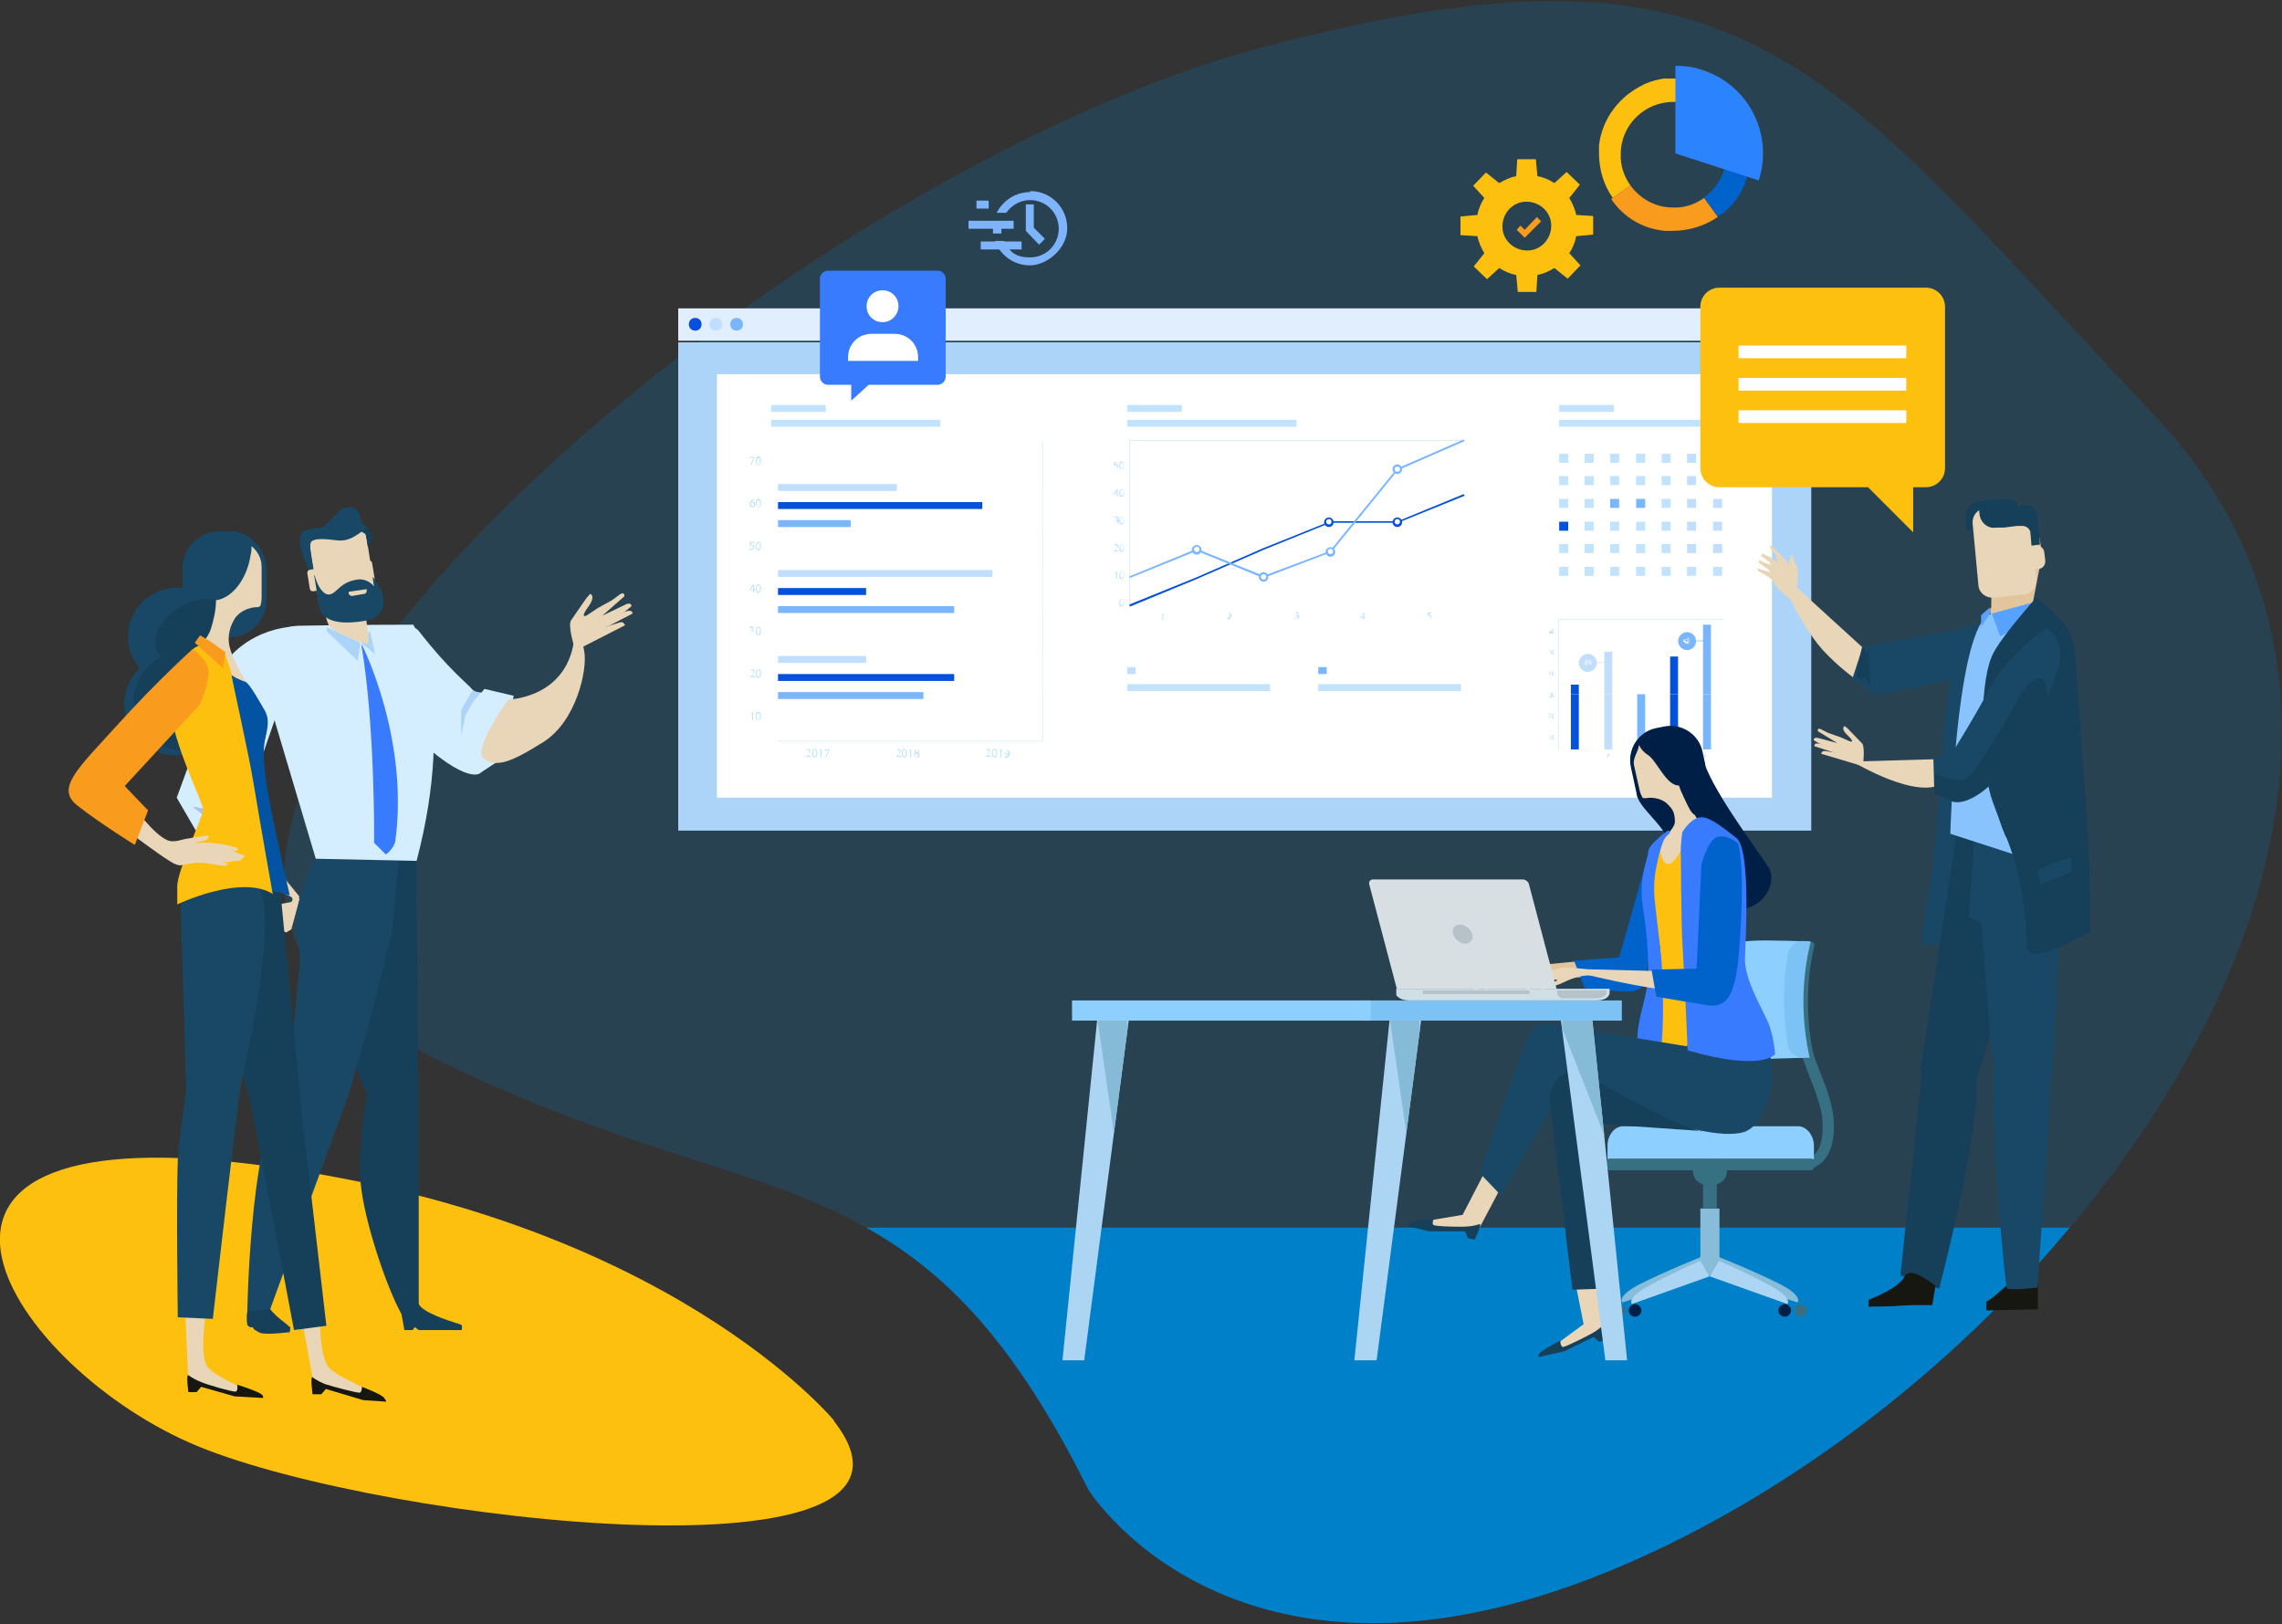 <?xml version="1.0" encoding="UTF-8"?>
<svg id="_レイヤー_1" data-name="レイヤー 1" xmlns="http://www.w3.org/2000/svg" version="1.1" viewBox="0 0 430 306">
  <rect x="0" y="0" width="430" height="306" fill="#333333" stroke="none"/>
  <defs>
    <style>
      .cls-1 {
        fill: #0253a2;
      }

      .cls-1, .cls-2, .cls-3, .cls-4, .cls-5, .cls-6, .cls-7, .cls-8, .cls-9, .cls-10, .cls-11, .cls-12, .cls-13, .cls-14, .cls-15, .cls-16, .cls-17, .cls-18, .cls-19, .cls-20, .cls-21, .cls-22, .cls-23, .cls-24, .cls-25, .cls-26, .cls-27, .cls-28, .cls-29, .cls-30, .cls-31, .cls-32, .cls-33, .cls-34, .cls-35, .cls-36, .cls-37, .cls-38, .cls-39 {
        stroke-width: 0px;
      }

      .cls-2 {
        fill: #58a2ff;
      }

      .cls-3 {
        fill: #e9d6b8;
      }

      .cls-4 {
        fill: #163f59;
      }

      .cls-5 {
        opacity: .2;
      }

      .cls-5, .cls-22 {
        fill: #0080c8;
      }

      .cls-6 {
        fill: #c2deff;
      }

      .cls-7 {
        fill: #d7dfe2;
      }

      .cls-8 {
        fill: #acd5f4;
      }

      .cls-9 {
        fill: #d0dee6;
      }

      .cls-10 {
        fill: #2b83fd;
      }

      .cls-11 {
        fill: #5ba9dd;
      }

      .cls-12 {
        fill: #b6c2c9;
      }

      .cls-13 {
        opacity: .3;
      }

      .cls-13, .cls-35 {
        fill: #fff;
      }

      .cls-14 {
        fill: #001f46;
      }

      .cls-15 {
        fill: #ecf6f8;
      }

      .cls-16 {
        fill: #f99b1c;
      }

      .cls-17 {
        fill: #b0bfde;
      }

      .cls-18 {
        fill: #d4edff;
      }

      .cls-19 {
        fill: #c1e3fe;
      }

      .cls-20 {
        fill: #e1eefe;
      }

      .cls-21 {
        fill: #387bff;
      }

      .cls-23 {
        fill: #8dcfff;
      }

      .cls-24 {
        fill: #0063cb;
      }

      .cls-25 {
        fill: #7eb3ff;
      }

      .cls-26 {
        fill: #7dc2f5;
      }

      .cls-27 {
        fill: #86bbd8;
      }

      .cls-28 {
        fill: #0451db;
      }

      .cls-29 {
        fill: #7ab6fe;
      }

      .cls-30 {
        fill: #074fdf;
      }

      .cls-31 {
        fill: #acd4f8;
      }

      .cls-32 {
        fill: #367082;
      }

      .cls-33 {
        fill: #e2c59c;
      }

      .cls-34 {
        fill: #88c3fd;
      }

      .cls-36 {
        fill: #88bdda;
      }

      .cls-37 {
        fill: #161711;
      }

      .cls-38 {
        fill: #fec00f;
      }

      .cls-39 {
        fill: #194866;
      }
    </style>
  </defs>
  <path class="cls-5" d="M205.1,280.7s31.2,50.2,112.5,8.7c81.4-41.6,150.6-145.4,88.3-211.2C343.6,12.3,329.8-15.4,238,8.9,146.2,33.1,2.5,156,71.8,194.1c69.3,38.1,98.7,17.3,133.3,86.6Z"/>
  <path class="cls-38" d="M157.2,267.7s-31.7-38.6-109.3-48.3c-77.5-9.7-45.8,38.6-10.6,53.1,35.2,14.5,144.5,26.6,119.8-4.8Z"/>
  <path class="cls-22" d="M163.2,231.3c15.1,8.4,28.1,21.7,41.9,49.4,0,0,31.2,50.2,112.5,8.7,26.9-13.7,52.5-34.3,72.4-58.1h-226.9Z"/>
  <g>
    <g>
      <rect class="cls-31" x="127.8" y="64.5" width="213.5" height="92"/>
      <rect class="cls-20" x="127.8" y="58.1" width="213.5" height="6.1"/>
      <path class="cls-30" d="M132.2,61.1c0,.7-.5,1.2-1.2,1.2s-1.2-.5-1.2-1.2.5-1.2,1.2-1.2,1.2.5,1.2,1.2Z"/>
      <path class="cls-6" d="M136.1,61.1c0,.7-.5,1.2-1.2,1.2s-1.2-.5-1.2-1.2.5-1.2,1.2-1.2,1.2.5,1.2,1.2Z"/>
      <path class="cls-29" d="M140,61.1c0,.7-.5,1.2-1.2,1.2s-1.2-.5-1.2-1.2.5-1.2,1.2-1.2,1.2.5,1.2,1.2Z"/>
    </g>
    <rect class="cls-35" x="135.1" y="70.5" width="198.8" height="79.8"/>
    <rect class="cls-19" x="145.3" y="79.1" width="31.9" height="1.3"/>
    <rect class="cls-19" x="145.3" y="76.3" width="10.3" height="1.3"/>
    <rect class="cls-19" x="212.4" y="79.1" width="31.9" height="1.3"/>
    <rect class="cls-6" x="212.4" y="125.7" width="1.6" height="1.3"/>
    <rect class="cls-19" x="212.4" y="128.9" width="26.9" height="1.3"/>
    <rect class="cls-29" x="248.4" y="125.7" width="1.6" height="1.3"/>
    <rect class="cls-19" x="248.4" y="128.9" width="26.9" height="1.3"/>
    <rect class="cls-19" x="212.4" y="76.3" width="10.3" height="1.3"/>
    <rect class="cls-19" x="293.8" y="79.1" width="31.9" height="1.3"/>
    <rect class="cls-19" x="293.8" y="76.3" width="10.3" height="1.3"/>
    <g>
      <g>
        <g>
          <path class="cls-19" d="M196.5,139.7h-49.9v-56.6h49.9v56.6ZM146.6,139.6h49.8v-56.5h-49.8v56.5Z"/>
          <rect class="cls-19" x="146.6" y="131.6" width="49.9" height="0"/>
          <rect class="cls-19" x="146.6" y="123.5" width="49.9" height="0"/>
          <rect class="cls-19" x="146.6" y="115.4" width="49.9" height="0"/>
          <rect class="cls-19" x="146.6" y="107.3" width="49.9" height="0"/>
          <rect class="cls-19" x="146.6" y="99.3" width="49.9" height="0"/>
          <rect class="cls-19" x="146.6" y="91.2" width="49.9" height="0"/>
          <rect class="cls-19" x="179.8" y="83.1" width="0" height="56.5"/>
          <rect class="cls-19" x="163.2" y="83.1" width="0" height="56.5"/>
        </g>
        <rect class="cls-19" x="143.5" y="84.4" width="3.6" height="0" transform="translate(-17.1 127.5) rotate(-45)"/>
        <rect class="cls-19" x="143.5" y="92.5" width="3.6" height="0" transform="translate(-22.9 129.8) rotate(-45)"/>
        <rect class="cls-19" x="143.5" y="100.6" width="3.6" height="0" transform="translate(-28.6 132.2) rotate(-45)"/>
        <rect class="cls-19" x="143.5" y="108.6" width="3.6" height="0" transform="translate(-34.3 134.6) rotate(-45)"/>
        <rect class="cls-19" x="143.5" y="116.7" width="3.6" height="0" transform="translate(-40 136.9) rotate(-45)"/>
        <rect class="cls-19" x="143.5" y="124.8" width="3.6" height="0" transform="translate(-45.7 139.3) rotate(-45)"/>
        <rect class="cls-19" x="143.5" y="132.9" width="3.6" height="0" transform="translate(-51.4 141.7) rotate(-45)"/>
        <g>
          <path class="cls-19" d="M141.7,134.4h-.3c0,.1,0,0,0,0l.3-.2h.2v1.5h-.2v-1.3Z"/>
          <path class="cls-19" d="M143.4,134.9c0,.5-.2.8-.5.8s-.5-.3-.5-.8c0-.5.2-.8.5-.8s.5.3.5.7ZM142.6,135c0,.4.1.6.3.6s.3-.2.3-.6,0-.6-.3-.6-.3.2-.3.6Z"/>
        </g>
        <g>
          <path class="cls-19" d="M141.3,127.7h0c0-.1.2-.3.2-.3.4-.4.5-.5.5-.8,0-.1,0-.3-.3-.3s-.2,0-.3.1h0c.1-.2.2-.3.4-.3.3,0,.4.2.4.4s-.2.5-.5.8h-.1c0,.1.7.1.7.1v.2h-.9Z"/>
          <path class="cls-19" d="M143.4,126.9c0,.5-.2.8-.5.8s-.5-.3-.5-.8c0-.5.2-.8.5-.8s.5.3.5.7ZM142.6,126.9c0,.4.1.6.3.6s.3-.2.3-.6,0-.6-.3-.6-.3.2-.3.6Z"/>
        </g>
        <g>
          <path class="cls-19" d="M141.3,119.4c0,0,.2,0,.3,0,.3,0,.3-.2.3-.3,0-.2-.2-.3-.4-.3h-.1c0-.1.1-.1.1-.1.1,0,.3,0,.3-.2s0-.2-.3-.2-.2,0-.3,0h0c0-.2.2-.3.4-.3.3,0,.4.2.4.3s0,.3-.3.3h0c.2,0,.3.2.3.4s-.2.4-.5.4-.3,0-.4,0v-.2Z"/>
          <path class="cls-19" d="M143.4,118.9c0,.5-.2.8-.5.8s-.5-.3-.5-.8c0-.5.2-.8.5-.8s.5.3.5.7ZM142.6,118.9c0,.4.1.6.3.6s.3-.2.3-.6,0-.6-.3-.6-.3.2-.3.6Z"/>
        </g>
        <g>
          <path class="cls-19" d="M141.9,111.6v-.4h-.7c0-.1.7-1.1.7-1.1h.2v.9h.2v.2h-.2v.4h-.2ZM141.9,111.1v-.5c0,0,0-.2,0-.2h0c0,0,0,.1-.1.2l-.4.5h0s.5,0,.5,0Z"/>
          <path class="cls-19" d="M143.4,110.9c0,.5-.2.8-.5.8s-.5-.3-.5-.8c0-.5.2-.8.5-.8s.5.3.5.7ZM142.6,110.9c0,.4.1.6.3.6s.3-.2.3-.6,0-.6-.3-.6-.3.2-.3.6Z"/>
        </g>
        <g>
          <path class="cls-19" d="M142.2,102.3h-.6v.4s0,0,0,0c.1,0,.2,0,.3,0,.1,0,.2.2.2.4,0,.3-.2.5-.5.5s-.3,0-.4,0v-.2c.1,0,.2,0,.4,0s.3-.1.3-.3c0-.2-.1-.3-.4-.3s-.1,0-.2,0v-.7h.8v.2Z"/>
          <path class="cls-19" d="M143.4,102.9c0,.5-.2.8-.5.8s-.5-.3-.5-.8c0-.5.2-.8.5-.8s.5.3.5.7ZM142.6,102.9c0,.4.1.6.3.6s.3-.2.3-.6,0-.6-.3-.6-.3.2-.3.6Z"/>
        </g>
        <g>
          <path class="cls-19" d="M142.1,94.3s0,0-.1,0c-.3,0-.5.3-.5.5h0c0,0,.2-.2.4-.2.3,0,.4.2.4.5s-.2.5-.5.5-.5-.2-.5-.6.1-.5.2-.7c.1-.1.3-.2.5-.2,0,0,.1,0,.1,0v.2ZM142.1,95.1c0-.2-.1-.3-.3-.3s-.2,0-.3.2c0,0,0,0,0,0,0,.2.1.4.3.4s.3-.1.3-.4Z"/>
          <path class="cls-19" d="M143.4,94.8c0,.5-.2.8-.5.8s-.5-.3-.5-.8c0-.5.2-.8.5-.8s.5.3.5.7ZM142.6,94.9c0,.4.1.6.3.6s.3-.2.3-.6,0-.6-.3-.6-.3.2-.3.6Z"/>
        </g>
        <g>
          <path class="cls-19" d="M142.2,86.1h0c0,.1-.6,1.5-.6,1.5h-.2l.6-1.3h0s-.7,0-.7,0v-.2h.9Z"/>
          <path class="cls-19" d="M143.4,86.8c0,.5-.2.8-.5.8s-.5-.3-.5-.8c0-.5.2-.8.5-.8s.5.3.5.7ZM142.6,86.9c0,.4.1.6.3.6s.3-.2.3-.6,0-.6-.3-.6-.3.2-.3.6Z"/>
        </g>
        <g>
          <path class="cls-19" d="M151.8,142.7h0c0-.1.2-.3.2-.3.4-.4.5-.5.5-.8,0-.1,0-.3-.3-.3s-.2,0-.3.1h0c.1-.2.2-.3.4-.3.3,0,.4.2.4.4s-.2.5-.5.8h-.1c0,.1.7.1.7.1v.2h-.9Z"/>
          <path class="cls-19" d="M154,141.9c0,.5-.2.8-.5.8s-.5-.3-.5-.8c0-.5.2-.8.5-.8s.5.3.5.7ZM153.2,141.9c0,.4.1.6.3.6s.3-.2.3-.6,0-.6-.3-.6-.3.2-.3.6Z"/>
          <path class="cls-19" d="M154.6,141.4h-.3c0,.1,0,0,0,0l.3-.2h.2v1.5h-.2v-1.3Z"/>
          <path class="cls-19" d="M156.3,141.2h0c0,.1-.6,1.5-.6,1.5h-.2l.6-1.3h0s-.7,0-.7,0v-.2h.9Z"/>
        </g>
        <g>
          <path class="cls-19" d="M168.8,142.7h0c0-.1.2-.3.2-.3.4-.4.5-.5.5-.8,0-.1,0-.3-.3-.3s-.2,0-.3.1h0c.1-.2.2-.3.4-.3.3,0,.4.2.4.4s-.2.5-.5.8h-.1c0,.1.7.1.7.1v.2h-.9Z"/>
          <path class="cls-19" d="M170.9,141.9c0,.5-.2.8-.5.8s-.5-.3-.5-.8c0-.5.2-.8.5-.8s.5.3.5.7ZM170.1,141.9c0,.4.1.6.3.6s.3-.2.3-.6,0-.6-.3-.6-.3.2-.3.6Z"/>
          <path class="cls-19" d="M171.5,141.4h-.3c0,.1,0,0,0,0l.3-.2h.2v1.5h-.2v-1.3Z"/>
          <path class="cls-19" d="M172.2,142.3c0-.2.1-.3.3-.4h0c-.2,0-.2-.2-.2-.3,0-.2.2-.4.5-.4s.4.2.4.4,0,.3-.2.3h0c.2,0,.3.2.3.4,0,.3-.2.4-.5.4s-.5-.2-.5-.4ZM173,142.3c0-.2-.1-.3-.3-.3-.2,0-.3.2-.3.3,0,.1.1.3.3.3s.3-.1.3-.3ZM172.5,141.5c0,.1.1.2.3.3.1,0,.2-.1.2-.3s0-.2-.2-.2-.3.1-.3.2Z"/>
        </g>
        <g>
          <path class="cls-19" d="M185.7,142.7h0c0-.1.2-.3.2-.3.4-.4.5-.5.5-.8,0-.1,0-.3-.3-.3s-.2,0-.3.1h0c.1-.2.2-.3.4-.3.3,0,.4.2.4.4s-.2.5-.5.8h-.1c0,.1.7.1.7.1v.2h-.9Z"/>
          <path class="cls-19" d="M187.9,141.9c0,.5-.2.8-.5.8s-.5-.3-.5-.8c0-.5.2-.8.5-.8s.5.3.5.7ZM187.1,141.9c0,.4.1.6.3.6s.3-.2.3-.6,0-.6-.3-.6-.3.2-.3.6Z"/>
          <path class="cls-19" d="M188.5,141.4h-.3c0,.1,0,0,0,0l.3-.2h.2v1.5h-.2v-1.3Z"/>
          <path class="cls-19" d="M189.3,142.5s0,0,.2,0c.1,0,.2,0,.3-.1,0,0,.2-.2.2-.4h0c0,0-.2.2-.3.2-.3,0-.4-.2-.4-.4s.2-.5.5-.5.5.2.5.6-.1.5-.3.7c-.1.1-.3.2-.4.2,0,0-.1,0-.2,0v-.2ZM189.4,141.7c0,.2.1.3.3.3s.2,0,.3-.2c0,0,0,0,0,0,0-.2,0-.4-.3-.4s-.3.1-.3.4Z"/>
        </g>
        <rect class="cls-13" x="146.6" y="91.2" width="49.9" height="8.1"/>
        <rect class="cls-13" x="146.6" y="107.4" width="49.9" height="8.1"/>
        <rect class="cls-13" x="146.6" y="123.5" width="49.9" height="8.1"/>
      </g>
      <g>
        <rect class="cls-6" x="146.6" y="91.2" width="22.4" height="1.3"/>
        <rect class="cls-28" x="146.6" y="94.6" width="38.5" height="1.3"/>
        <rect class="cls-29" x="146.6" y="98" width="13.7" height="1.3"/>
        <rect class="cls-6" x="146.6" y="107.4" width="40.4" height="1.3"/>
        <rect class="cls-28" x="146.6" y="110.8" width="16.6" height="1.3"/>
        <rect class="cls-29" x="146.6" y="114.2" width="33.2" height="1.3"/>
        <rect class="cls-6" x="146.6" y="123.6" width="16.6" height="1.3"/>
        <rect class="cls-28" x="146.6" y="127" width="33.2" height="1.3"/>
        <rect class="cls-29" x="146.6" y="130.4" width="27.4" height="1.3"/>
      </g>
    </g>
    <g>
      <rect class="cls-19" x="293.8" y="85.5" width="1.7" height="1.7"/>
      <rect class="cls-19" x="298.6" y="85.5" width="1.7" height="1.7"/>
      <rect class="cls-19" x="303.4" y="85.5" width="1.7" height="1.7"/>
      <rect class="cls-19" x="308.3" y="85.5" width="1.7" height="1.7"/>
      <rect class="cls-19" x="313.1" y="85.5" width="1.7" height="1.7"/>
      <rect class="cls-6" x="317.9" y="85.5" width="1.7" height="1.7"/>
      <rect class="cls-6" x="322.8" y="85.5" width="1.7" height="1.7"/>
      <rect class="cls-19" x="293.8" y="89.7" width="1.7" height="1.7"/>
      <rect class="cls-19" x="298.6" y="89.7" width="1.7" height="1.7"/>
      <rect class="cls-19" x="303.4" y="89.7" width="1.7" height="1.7"/>
      <rect class="cls-19" x="308.3" y="89.7" width="1.7" height="1.7"/>
      <rect class="cls-19" x="313.1" y="89.7" width="1.7" height="1.7"/>
      <rect class="cls-6" x="317.9" y="89.7" width="1.7" height="1.7"/>
      <rect class="cls-6" x="322.8" y="89.7" width="1.7" height="1.7"/>
      <rect class="cls-19" x="293.8" y="94" width="1.7" height="1.7"/>
      <rect class="cls-19" x="298.6" y="94" width="1.7" height="1.7"/>
      <rect class="cls-29" x="303.4" y="94" width="1.7" height="1.7"/>
      <rect class="cls-29" x="308.3" y="94" width="1.7" height="1.7"/>
      <rect class="cls-19" x="313.1" y="94" width="1.7" height="1.7"/>
      <rect class="cls-6" x="317.9" y="94" width="1.7" height="1.7"/>
      <rect class="cls-6" x="322.8" y="94" width="1.7" height="1.7"/>
      <rect class="cls-28" x="293.8" y="98.3" width="1.7" height="1.7"/>
      <rect class="cls-19" x="298.6" y="98.3" width="1.7" height="1.7"/>
      <rect class="cls-19" x="303.4" y="98.3" width="1.7" height="1.7"/>
      <rect class="cls-19" x="308.3" y="98.3" width="1.7" height="1.7"/>
      <rect class="cls-19" x="313.1" y="98.3" width="1.7" height="1.7"/>
      <rect class="cls-6" x="317.9" y="98.3" width="1.7" height="1.7"/>
      <rect class="cls-6" x="322.8" y="98.3" width="1.7" height="1.7"/>
      <rect class="cls-19" x="293.8" y="102.5" width="1.7" height="1.7"/>
      <rect class="cls-19" x="298.6" y="102.5" width="1.7" height="1.7"/>
      <rect class="cls-19" x="303.4" y="102.5" width="1.7" height="1.7"/>
      <rect class="cls-19" x="308.3" y="102.5" width="1.7" height="1.7"/>
      <rect class="cls-19" x="313.1" y="102.5" width="1.7" height="1.7"/>
      <rect class="cls-6" x="317.9" y="102.5" width="1.7" height="1.7"/>
      <rect class="cls-6" x="322.8" y="102.5" width="1.7" height="1.7"/>
      <rect class="cls-19" x="293.8" y="106.8" width="1.7" height="1.7"/>
      <rect class="cls-19" x="298.6" y="106.8" width="1.7" height="1.7"/>
      <rect class="cls-19" x="303.4" y="106.8" width="1.7" height="1.7"/>
      <rect class="cls-19" x="308.3" y="106.8" width="1.7" height="1.7"/>
      <rect class="cls-19" x="313.1" y="106.8" width="1.7" height="1.7"/>
      <rect class="cls-19" x="317.9" y="106.8" width="1.7" height="1.7"/>
      <rect class="cls-19" x="322.8" y="106.8" width="1.7" height="1.7"/>
    </g>
    <g>
      <rect class="cls-19" x="263.2" y="82.9" width="0" height="30.9"/>
      <rect class="cls-19" x="250.6" y="82.9" width="0" height="30.9"/>
      <rect class="cls-19" x="238" y="82.9" width="0" height="30.9"/>
      <rect class="cls-19" x="225.4" y="82.9" width="0" height="30.9"/>
      <g>
        <rect class="cls-13" x="238.1" y="82.9" width="25.2" height="30.9"/>
        <g>
          <path class="cls-19" d="M275.9,113.9h-63.1v-31h63.1v31ZM212.9,113.9h63v-30.9h-63v30.9Z"/>
          <rect class="cls-19" x="212.9" y="108.7" width="63" height="0"/>
          <rect class="cls-19" x="212.9" y="103.5" width="63" height="0"/>
          <rect class="cls-19" x="212.9" y="98.4" width="63" height="0"/>
          <rect class="cls-19" x="212.9" y="93.2" width="63" height="0"/>
          <rect class="cls-19" x="212.9" y="88.1" width="63" height="0"/>
          <path class="cls-19" d="M211.8,113.6c0,.5-.2.7-.5.7s-.4-.2-.4-.7c0-.5.2-.7.5-.7s.4.3.4.7ZM211.1,113.6c0,.3.1.5.3.5s.3-.2.3-.6,0-.5-.3-.5-.3.2-.3.6Z"/>
          <g>
            <path class="cls-19" d="M210.2,107.9h-.2c0,.1,0,0,0,0l.3-.2h.2v1.3h-.2v-1.2Z"/>
            <path class="cls-19" d="M211.8,108.4c0,.5-.2.7-.5.7s-.4-.2-.4-.7c0-.5.2-.7.5-.7s.4.3.4.7ZM211.1,108.4c0,.3.1.5.3.5s.3-.2.3-.6,0-.5-.3-.5-.3.2-.3.6Z"/>
          </g>
          <g>
            <path class="cls-19" d="M209.9,103.9h0c0-.1.1-.2.1-.2.3-.3.5-.5.5-.7,0-.1,0-.3-.3-.3s-.2,0-.3.1h0c0-.2.2-.3.4-.3.3,0,.4.2.4.4s-.2.4-.5.7h-.1c0,.1.6.1.6.1v.2h-.9Z"/>
            <path class="cls-19" d="M211.8,103.3c0,.5-.2.7-.5.7s-.4-.2-.4-.7c0-.5.2-.7.5-.7s.4.3.4.7ZM211.1,103.3c0,.3.1.5.3.5s.3-.2.3-.6,0-.5-.3-.5-.3.2-.3.6Z"/>
          </g>
          <g>
            <path class="cls-19" d="M209.9,98.6c0,0,.2,0,.3,0,.2,0,.3-.1.3-.3,0-.2-.2-.3-.3-.3h-.1c0-.1.1-.1.1-.1.1,0,.3,0,.3-.2s0-.2-.2-.2-.2,0-.3,0h0c0-.2.2-.2.4-.2.3,0,.4.2.4.3s0,.3-.2.3h0c.2,0,.3.2.3.3s-.2.4-.5.4-.3,0-.3,0h0Z"/>
            <path class="cls-19" d="M211.8,98.1c0,.5-.2.7-.5.7s-.4-.2-.4-.7c0-.5.2-.7.5-.7s.4.3.4.7ZM211.1,98.1c0,.3.1.5.3.5s.3-.2.3-.6,0-.5-.3-.5-.3.2-.3.6Z"/>
          </g>
          <g>
            <path class="cls-19" d="M210.4,93.6v-.4h-.6c0-.1.6-1,.6-1h.2v.8h.2c0,.1-.2.1-.2.1v.4h-.2ZM210.4,93.1v-.4c0,0,0-.1,0-.2h0c0,0,0,.1-.1.2l-.3.5h0s.4,0,.4,0Z"/>
            <path class="cls-19" d="M211.8,92.9c0,.5-.2.7-.5.7s-.4-.2-.4-.7c0-.5.2-.7.5-.7s.4.3.4.7ZM211.1,92.9c0,.3.1.5.3.5s.3-.2.3-.6,0-.5-.3-.5-.3.2-.3.6Z"/>
          </g>
          <g>
            <path class="cls-19" d="M210.7,87.2h-.5v.3s0,0,0,0c.1,0,.2,0,.3,0,.1,0,.2.2.2.3,0,.3-.2.5-.5.5s-.3,0-.3,0h0c0-.1.2,0,.3,0s.3-.1.3-.3c0-.2-.1-.3-.4-.3s-.1,0-.2,0v-.6h.7v.2Z"/>
            <path class="cls-19" d="M211.8,87.7c0,.5-.2.7-.5.7s-.4-.2-.4-.7c0-.5.2-.7.5-.7s.4.3.4.7ZM211.1,87.8c0,.3.1.5.3.5s.3-.2.3-.6,0-.5-.3-.5-.3.2-.3.6Z"/>
          </g>
          <path class="cls-19" d="M219,115.6h-.2c0,.1,0,0,0,0h.3c0-.1.1-.1.1-.1v1.3h-.2v-1.1Z"/>
          <path class="cls-19" d="M231.2,116.7h0c0-.1.1-.2.1-.2.3-.3.5-.5.5-.7,0-.1,0-.2-.2-.2s-.2,0-.3.1h0c0-.2.2-.2.4-.2.3,0,.4.2.4.4s-.2.4-.4.7h-.1c0,0,.6,0,.6,0h0c0,.1-.8.1-.8.1Z"/>
          <path class="cls-19" d="M243.9,116.5s.2,0,.3,0c.2,0,.3-.1.3-.2,0-.2-.2-.3-.3-.3h0c0-.1,0-.1,0-.1.1,0,.3,0,.3-.2s0-.2-.2-.2-.2,0-.3,0h0c0-.2.2-.2.3-.2.2,0,.4.1.4.3s0,.2-.2.3h0c.2,0,.3.2.3.3s-.2.4-.5.4-.3,0-.3,0h0Z"/>
          <path class="cls-19" d="M256.9,116.7v-.3h-.6c0-.1.6-.9.6-.9h.2v.8h.2c0,.1-.2.1-.2.1v.3h-.2ZM256.9,116.2v-.4c0,0,0-.1,0-.2h0c0,0,0,.1-.1.2l-.3.4h0s.4,0,.4,0Z"/>
          <path class="cls-19" d="M269.8,115.6h-.5v.3s0,0,0,0c0,0,.2,0,.3,0,0,0,.2.2.2.3,0,.2-.2.4-.5.4s-.3,0-.3,0h0c0,0,.2,0,.3,0,.2,0,.3-.1.3-.3,0-.2-.1-.3-.4-.3s-.1,0-.2,0v-.6h.7Z"/>
        </g>
      </g>
      <g>
        <polygon class="cls-28" points="212.9 114.3 212.8 113.9 225.4 108.8 238 103.3 250.7 98.2 263.4 98.2 275.8 93.1 276 93.4 263.4 98.5 250.7 98.5 238.1 103.6 225.5 109.1 212.9 114.3"/>
        <polygon class="cls-29" points="238.1 108.9 238 108.9 225.5 103.8 212.9 108.9 212.8 108.6 225.5 103.4 238.1 108.5 250.6 103.8 263.2 88.3 275.8 82.8 276 83.1 263.4 88.6 250.8 104.1 250.7 104.1 238.1 108.9"/>
        <g>
          <path class="cls-35" d="M264,88.4c0,.4-.3.7-.7.7s-.7-.3-.7-.7.3-.7.7-.7.7.3.7.7Z"/>
          <path class="cls-29" d="M263.3,89.3c-.5,0-.9-.4-.9-.9s.4-.9.9-.9.9.4.9.9-.4.9-.9.9ZM263.3,87.9c-.3,0-.5.2-.5.5s.2.5.5.5.5-.2.5-.5-.2-.5-.5-.5Z"/>
        </g>
        <g>
          <path class="cls-35" d="M251.4,103.9c0,.4-.3.7-.7.7s-.7-.3-.7-.7.3-.7.7-.7.7.3.7.7Z"/>
          <path class="cls-29" d="M250.7,104.9c-.5,0-.9-.4-.9-.9s.4-.9.9-.9.9.4.9.9-.4.9-.9.9ZM250.7,103.4c-.3,0-.5.2-.5.5s.2.5.5.5.5-.2.5-.5-.2-.5-.5-.5Z"/>
        </g>
        <g>
          <path class="cls-35" d="M238.8,108.7c0,.4-.3.7-.7.7s-.7-.3-.7-.7.3-.7.7-.7.7.3.7.7Z"/>
          <path class="cls-29" d="M238.1,109.6c-.5,0-.9-.4-.9-.9s.4-.9.9-.9.9.4.9.9-.4.9-.9.9ZM238.1,108.2c-.3,0-.5.2-.5.5s.2.5.5.5.5-.2.5-.5-.2-.5-.5-.5Z"/>
        </g>
        <g>
          <path class="cls-35" d="M226.2,103.6c0,.4-.3.7-.7.7s-.7-.3-.7-.7.3-.7.7-.7.7.3.7.7Z"/>
          <path class="cls-29" d="M225.5,104.5c-.5,0-.9-.4-.9-.9s.4-.9.9-.9.9.4.9.9-.4.9-.9.9ZM225.5,103c-.3,0-.5.2-.5.5s.2.5.5.5.5-.2.5-.5-.2-.5-.5-.5Z"/>
        </g>
        <g>
          <path class="cls-35" d="M251.1,98.4c0,.4-.3.7-.7.7s-.7-.3-.7-.7.3-.7.7-.7.7.3.7.7Z"/>
          <path class="cls-28" d="M250.4,99.3c-.5,0-.9-.4-.9-.9s.4-.9.9-.9.9.4.9.9-.4.9-.9.9ZM250.4,97.8c-.3,0-.5.2-.5.5s.2.5.5.5.5-.2.5-.5-.2-.5-.5-.5Z"/>
        </g>
        <g>
          <path class="cls-35" d="M264,98.4c0,.4-.3.7-.7.7s-.7-.3-.7-.7.3-.7.7-.7.7.3.7.7Z"/>
          <path class="cls-28" d="M263.3,99.3c-.5,0-.9-.4-.9-.9s.4-.9.9-.9.9.4.9.9-.4.9-.9.9ZM263.3,97.8c-.3,0-.5.2-.5.5s.2.5.5.5.5-.2.5-.5-.2-.5-.5-.5Z"/>
        </g>
      </g>
    </g>
    <g>
      <g>
        <g>
          <path class="cls-19" d="M292.1,138.6h-.1c0,0,0,0,0,0h.2c0,0,0,0,0,0v.8h-.1v-.7Z"/>
          <path class="cls-19" d="M293,138.9c0,.3,0,.4-.3.4s-.3-.1-.3-.4c0-.3.1-.4.3-.4s.3.1.3.4ZM292.6,138.9c0,.2,0,.3.2.3s.2-.1.2-.3,0-.3-.2-.3-.2.1-.2.3Z"/>
        </g>
        <g>
          <path class="cls-19" d="M291.9,135.3h0c0,0,0-.1,0-.1.2-.2.3-.3.3-.4,0,0,0-.2-.2-.2s-.1,0-.2,0h0c0-.1.1-.2.2-.2.2,0,.2.1.2.2s-.1.3-.3.4h0c0,0,.3,0,.3,0h0c0,0-.5,0-.5,0Z"/>
          <path class="cls-19" d="M293,134.9c0,.3,0,.4-.3.4s-.3-.1-.3-.4c0-.3.1-.4.3-.4s.3.1.3.4ZM292.6,134.9c0,.2,0,.3.2.3s.2-.1.2-.3,0-.3-.2-.3-.2.1-.2.3Z"/>
        </g>
        <g>
          <path class="cls-19" d="M291.9,131.2s0,0,.2,0c.1,0,.2,0,.2-.1,0-.1,0-.2-.2-.2h0c0,0,0,0,0,0,0,0,.2,0,.2-.1s0-.1-.1-.1-.1,0-.2,0h0c0-.1.1-.1.2-.1.2,0,.2,0,.2.2s0,.1-.1.2h0c0,0,.2,0,.2.2s0,.2-.3.2-.2,0-.2,0h0Z"/>
          <path class="cls-19" d="M293,130.9c0,.3,0,.4-.3.4s-.3-.1-.3-.4c0-.3.1-.4.3-.4s.3.1.3.4ZM292.6,130.9c0,.2,0,.3.2.3s.2-.1.2-.3,0-.3-.2-.3-.2.1-.2.3Z"/>
        </g>
        <g>
          <path class="cls-19" d="M292.2,127.3v-.2h-.4c0,0,.3-.6.3-.6h.1v.5h.1c0,0-.1,0-.1,0v.2h0ZM292.2,127v-.3s0,0,0-.1h0s0,0,0,.1l-.2.3h0s.3,0,.3,0Z"/>
          <path class="cls-19" d="M293,126.9c0,.3,0,.4-.3.4s-.3-.1-.3-.4c0-.3.1-.4.3-.4s.3.1.3.4ZM292.6,126.9c0,.2,0,.3.2.3s.2-.1.2-.3,0-.3-.2-.3-.2.1-.2.3Z"/>
        </g>
        <g>
          <path class="cls-19" d="M292.4,122.6h-.3v.2s0,0,0,0c0,0,.1,0,.2,0,0,0,.1.1.1.2,0,.2-.1.3-.3.3s-.2,0-.2,0h0c0,0,0,0,.2,0,0,0,.2,0,.2-.2,0-.1,0-.2-.2-.2s0,0-.1,0v-.4h.4Z"/>
          <path class="cls-19" d="M293,122.9c0,.3,0,.4-.3.4s-.3-.1-.3-.4c0-.3.1-.4.3-.4s.3.1.3.4ZM292.6,122.9c0,.2,0,.3.2.3s.2-.1.2-.3,0-.3-.2-.3-.2.1-.2.3Z"/>
        </g>
        <g>
          <path class="cls-19" d="M292.4,118.6s0,0,0,0c-.2,0-.3.1-.3.3h0s.1,0,.2,0c.1,0,.2,0,.2.2s0,.3-.3.3-.3-.1-.3-.3,0-.3.1-.3c0,0,.1-.1.2-.1,0,0,0,0,0,0h0ZM292.3,119c0-.1,0-.2-.2-.2s-.1,0-.2,0c0,0,0,0,0,0,0,.1,0,.2.2.2s.2,0,.2-.2Z"/>
          <path class="cls-19" d="M293,118.9c0,.3,0,.4-.3.4s-.3-.1-.3-.4c0-.3.1-.4.3-.4s.3.1.3.4ZM292.6,118.9c0,.2,0,.3.2.3s.2-.1.2-.3,0-.3-.2-.3-.2.1-.2.3Z"/>
        </g>
        <path class="cls-19" d="M296.8,142.1h-.1c0,0,0,0,0,0h.1c0,0,0,0,0,0v.7h0v-.6Z"/>
        <path class="cls-19" d="M302.7,142.7h0c0,0,0-.1,0-.1.2-.2.3-.3.3-.4,0,0,0-.1-.1-.1s-.1,0-.1,0h0c0-.1.1-.1.2-.1.1,0,.2.1.2.2s0,.2-.2.4h0c0,0,.3,0,.3,0h0c0,0-.4,0-.4,0Z"/>
        <path class="cls-19" d="M308.9,142.6s0,0,.1,0c.1,0,.2,0,.2-.1,0,0,0-.1-.2-.1h0c0,0,0,0,0,0,0,0,.2,0,.2-.1s0-.1-.1-.1-.1,0-.1,0h0c0,0,.1-.1.2-.1.1,0,.2,0,.2.2s0,.1-.1.2h0c0,0,.2,0,.2.2s0,.2-.2.2-.1,0-.2,0h0Z"/>
        <path class="cls-19" d="M315.3,142.7v-.2h-.3c0,0,.3-.5.3-.5h0v.4h0c0,0,0,0,0,0v.2h0ZM315.3,142.5v-.2s0,0,0-.1h0s0,0,0,0l-.2.2h0s.2,0,.2,0Z"/>
        <path class="cls-19" d="M321.6,142.1h-.3v.2s0,0,0,0c0,0,.1,0,.1,0,0,0,0,0,0,.2,0,.1-.1.2-.3.2s-.1,0-.2,0h0c0,0,0,0,.1,0s.2,0,.2-.1c0,0,0-.1-.2-.1s0,0,0,0v-.3h.4Z"/>
        <g>
          <path class="cls-19" d="M324.8,141.2h-31.2v-24.5h31.2v24.5ZM293.7,141.2h31.1v-24.4h-31.1v24.4Z"/>
          <rect class="cls-19" x="293.7" y="137.1" width="31.1" height="0"/>
          <rect class="cls-19" x="293.7" y="133" width="31.1" height="0"/>
          <rect class="cls-19" x="293.7" y="128.9" width="31.1" height="0"/>
          <rect class="cls-19" x="293.7" y="124.9" width="31.1" height="0"/>
          <rect class="cls-19" x="293.7" y="120.8" width="31.1" height="0"/>
          <rect class="cls-19" x="318.5" y="116.7" width="0" height="24.5"/>
          <rect class="cls-19" x="312.3" y="116.7" width="0" height="24.5"/>
          <rect class="cls-19" x="306.1" y="116.7" width="0" height="24.5"/>
          <rect class="cls-19" x="299.9" y="116.7" width="0" height="24.5"/>
        </g>
      </g>
      <g>
        <rect class="cls-28" x="296" y="130.8" width="1.5" height="10.4"/>
        <rect class="cls-6" x="302.3" y="130.8" width="1.5" height="10.4"/>
        <rect class="cls-29" x="308.5" y="130.8" width="1.5" height="10.4"/>
        <rect class="cls-28" x="314.7" y="130.8" width="1.5" height="10.4"/>
        <rect class="cls-29" x="320.9" y="130.8" width="1.5" height="10.4"/>
        <rect class="cls-28" x="296" y="129" width="1.5" height="1.8"/>
        <rect class="cls-6" x="302.3" y="122.8" width="1.5" height="8"/>
        <rect class="cls-28" x="314.7" y="123.7" width="1.5" height="7.1"/>
        <rect class="cls-29" x="320.9" y="117.7" width="1.5" height="13.1"/>
        <path class="cls-6" d="M300.9,124.9c0,.9-.8,1.7-1.7,1.7s-1.7-.8-1.7-1.7.8-1.7,1.7-1.7,1.7.8,1.7,1.7Z"/>
        <g>
          <path class="cls-15" d="M298.9,125.4v-.3h-.5c0,0,.5-.8.5-.8h.2v.7h.1c0,.1-.1.1-.1.1v.3h-.1ZM298.9,125v-.4c0,0,0-.1,0-.2h0c0,0,0,.1,0,.2l-.3.4h0s.3,0,.3,0Z"/>
          <path class="cls-15" d="M299.9,124.4h-.4v.3s0,0,0,0c0,0,.2,0,.2,0,0,0,.2.1.2.3,0,.2-.2.4-.4.4s-.2,0-.3,0h0c0,0,.1,0,.2,0s.3,0,.3-.2c0-.1,0-.2-.3-.2s-.1,0-.1,0v-.5h.6Z"/>
        </g>
        <rect class="cls-6" x="300.9" y="124.8" width="1.4" height=".1"/>
        <path class="cls-29" d="M319.6,120.8c0,.9-.8,1.7-1.7,1.7s-1.7-.8-1.7-1.7.8-1.7,1.7-1.7,1.7.8,1.7,1.7Z"/>
        <g>
          <path class="cls-15" d="M317.8,120.4h-.4v.3s0,0,0,0c0,0,.2,0,.2,0,0,0,.2.1.2.3,0,.2-.2.4-.4.4s-.2,0-.3,0h0c0,0,.1,0,.2,0s.3,0,.3-.2c0-.1,0-.2-.3-.2s-.1,0-.1,0v-.5h.6Z"/>
          <path class="cls-15" d="M317.9,121c0-.1,0-.2.2-.3h0c-.1,0-.2-.2-.2-.2,0-.2.1-.3.3-.3s.3.1.3.3,0,.2-.2.2h0c.1,0,.2.2.2.3,0,.2-.2.3-.4.3s-.4-.1-.4-.3ZM318.5,121c0-.1,0-.2-.2-.2-.1,0-.2.1-.2.2,0,.1,0,.2.2.2s.2,0,.2-.2ZM318.1,120.5c0,.1,0,.2.2.2,0,0,.2,0,.2-.2s0-.2-.2-.2-.2,0-.2.2Z"/>
        </g>
        <g>
          <line class="cls-29" x1="319.6" y1="120.8" x2="320.9" y2="120.8"/>
          <rect class="cls-11" x="319.6" y="120.7" width="1.4" height=".1"/>
        </g>
      </g>
    </g>
  </g>
  <g>
    <g>
      <path class="cls-3" d="M351.3,122.3l-13.7-12.5s-.9,1.1-.6,2.1c.9,2.7,4.3,8.2,6.4,10.5,2.9,3.2,6.4,5.7,6.4,5.7l1.4-5.8Z"/>
      <g>
        <g>
          <path class="cls-3" d="M337.6,113.2l-1.7-1.5s-.9-.7-1.6-1.8c-.7-1.1-.3-2.2.6-3,.9-.9,1.6-1,1.6-1,0,0,1.5.7,1.3,2-.2,1.3,1.2,4.3.6,4.5-.5.2-.9.8-.9.8Z"/>
          <polygon class="cls-3" points="337.1 106.2 335.4 104.4 333.7 102.7 333.5 103.2 334.6 104.5 335.1 107.3 335.8 107 337.1 106.2"/>
          <polygon class="cls-3" points="334 105.2 332.1 104.3 331.8 104.7 333.4 105.9 334.6 107.8 335.8 107 334 105.2"/>
          <polygon class="cls-3" points="331.4 105.5 333 106.2 334 106.5 334.8 107.5 334.1 108.4 333.3 107.4 331.5 106.1 331.4 105.5"/>
          <polygon class="cls-3" points="331.1 107.1 334 107.9 334.5 108.6 334 109.3 332.9 108.5 331.3 107.6 331.1 107.1"/>
        </g>
        <path class="cls-3" d="M339.3,113.2c-.9-1-.7-2.4-.7-2.4,0,0,.4-3.6,0-4.1-.5-.6-.8-2.1-.8-2.1,0,0-.4-.6-.6.9-.1.9,0,1.8,0,1.8,0,0-1,1.9-.9,2.6.1,1.3,2.5,3.6,2.5,3.6,0,0,.8,0,.7-.2Z"/>
      </g>
      <path class="cls-39" d="M367.7,118.8l-15.2,2.8-.6.3h-.9s-1.9,5.8-1.9,5.8l4.4,3.3,20.7-4.2s4.5-2.1,6.1-8c1.1-4.3-11.3-.1-12.5,0Z"/>
      <path class="cls-4" d="M352.4,129.2s-.2-4.9-.3-7.1l-.3,1.1-.9-1.4-.6,2.7-.5,3,1.1.6.4-.8,1.1,1.9Z"/>
    </g>
    <path class="cls-39" d="M372.1,119.3s-3.9,5-5.1,11.7c-1.2,6.7-1.4,24.6-3.4,35.8-1.9,11.2-1.6,11.3-.2,11.3,6.1,0,16.1.4,15.6-10.6-.5-11-2.7-46.2-3.7-48-1.1-1.8-1.6-1.8-3.2-.2Z"/>
    <path class="cls-33" d="M375,114.6c0,1.9.8,3.7,1.9,3.9,1,.1,2.1.2,3.1.3,1.1,0,2.3-1.5,2.7-3.4.6-3.1,1.2-6.3,1.8-9.4.4-1.9,0-5.8-1.5-7.1-1.4-1.2-3.1-1.3-4.7-.5-1.8,1-2.9,4.7-2.9,6.6,0,3.2-.2,6.4-.2,9.6Z"/>
    <path class="cls-3" d="M366.3,143l-17.2.5s12.7,7.7,17.3,3.8c4.6-3.9-.2-4.3-.2-4.3Z"/>
    <path class="cls-37" d="M374.3,245.2v1.7s9.7-.2,9.7-.2v-4.7c.1,0-5.7,0-5.7,0,0,0-3.1,3-4,3.2Z"/>
    <path class="cls-4" d="M381.4,163s-4.4,28.8-9.4,41.5c-4.4,11.3-10.1-3.1-10.1-3.1l7.4-48.3,13.9-1.4s1,.3-1.9,11.3Z"/>
    <path class="cls-39" d="M372.3,154.2l-1.3,18.5,2.4,1.4s2,27.5,2.5,28.8c2.8,7.9,9.4,3,10.3.3.9-2.7,2-22.3,1.4-36.6l-.6-14.3-14.7,1.9Z"/>
    <path class="cls-39" d="M376.3,195.5s-1,4.9-.7,14.2c.2,5.9,1.1,21.4,2.5,32.9,0,.7,5.8,0,5.8,0,0,0,2.7-37.6,2.9-44.9,0-2.2-6-7.5-10.5-2.3Z"/>
    <path class="cls-34" d="M374.4,115.9l9.1-2,4.6,5.2s3.4,4.6,3.5,15c0,10.4-3.4,29.7-3.4,29.7l-20.7-6.7s1-36.5,7-41.2Z"/>
    <polygon class="cls-2" points="375.3 115.6 376.9 119.9 385 115.7 384.2 113.2 375.3 115.6"/>
    <polygon class="cls-2" points="374.9 114.5 375.1 115.4 373.3 118.1 373.3 115.9 374.9 114.5"/>
    <path class="cls-4" d="M364.3,200.6s1.6.5,6.8.6c5.1,0-5.7,41.6-5.7,41.6l-7.3-2.5,4.4-41.7,1.9,2Z"/>
    <path class="cls-37" d="M364.7,242.3l-.6,3.6h-3.7c0,0-2.8.1-3.5.2-.7,0-4.8.1-4.8.1v-1.3s5.7-2.1,6.8-4.4c1.1-2.2,5.8,1.8,5.8,1.8Z"/>
    <g>
      <path class="cls-4" d="M377.9,96.3l-.2-2.2h-.9c0,0-2.4.3-2.4.3h-1.4c-1.6.3-2.8,1.7-2.6,3.3l.2,2.2h.9c0,0,2.4-.3,2.4-.3h1.4c1.6-.3,2.8-1.7,2.6-3.3Z"/>
      <path class="cls-3" d="M383.7,109.2c.1,1.4-.9,2.7-2.3,2.8l-5.8.6c-1.4.1-2.7-.9-2.8-2.3l-1.1-11.7c-.1-1.4.9-2.7,2.3-2.8l5.8-.6c1.4-.1,2.7.9,2.8,2.3l1.1,11.7Z"/>
      <path class="cls-4" d="M377.9,94.1c1,0,2,.3,2.5,1.1h1c1.2-.2,2.3.7,2.5,1.9l.5,5.5-1.6.2-.2-2.3c0-.9-.9-1.5-1.7-1.4h-.9c0,0-2.4.3-2.4.3h-1.4c-1.6.3-3-.9-3.2-2.5l-.2-2.4,5.2-.5Z"/>
      <path class="cls-3" d="M382.4,104.3c0-.8.5-1.4,1.2-1.5h.1c.8,0,1.4.5,1.5,1.2l.2,1.7c0,.8-.5,1.4-1.2,1.5h-.1c-.6,0-1.1-.2-1.3-.7"/>
    </g>
    <g>
      <path class="cls-3" d="M351.1,143.7s.3-3-.2-3.6c-.6-.6-2.7-2.8-2.7-2.8l-.6-.5s-.9.4.6,1.8c1.5,1.4.4,1.1.4,1.1l-1.8-.8-2.3-.8-1-.5s-.5-.3-.7-.3c-.5.1-.2.5-.2.5l3.6,2.2-3.8-1s-.5,0-.6.2c-.1.2,0,.3,0,.3l4.1,2.3-2-.3s-.5,0-.6.2c-.1.3-.2.3-.2.3l7.7,2.3.3-.8Z"/>
      <path class="cls-3" d="M345.8,140.8l-2.7-.6s-.6-.2-.9-.1c-.4.1-.3.5-.3.5l4,1.3v-1.1Z"/>
    </g>
    <path class="cls-4" d="M384.2,113.2s-5.9,5-8,9.2c-2.1,4.3-2.1,26.6,1.4,34.3,3.5,7.8,4.3,17.3,4.3,21.6s12-2.8,12-2.8c0,0,0-9.2-.4-16.6-.4-7.4-2.1-30.1-2.5-36.1-.4-6-6.9-9.6-6.9-9.6Z"/>
    <path class="cls-4" d="M383.6,112.7s-7,7.8-8.3,11c-2.6,6.3-1.9,21.8.2,27.4,2.1,5.7,2.5,6.7,2.5,6.7l-.2-27.4.9-5.7-1.6-.9,1.6-.9,6.2-9.2-1.2-1.1Z"/>
    <path class="cls-39" d="M385.6,118.3s4,2.1,2.1,8c-3.3,10.1-10.1,18.5-11.4,20.2-1.3,1.7-5.8,5.7-8.8,4.4l-3-1.3-.2-6.8,2-.2,1.2-.2s4.2-6.6,7.6-13c3.5-6.4,10.5-11,10.5-11Z"/>
    <path class="cls-4" d="M380.5,131.3c-2.8,5-8.5,15-10.4,15.6-1.3.4-4-.5-5.6-1.1v3.7q.1,0,3.1,1.3c3,1.3,7.5-2.7,8.8-4.4,1.1-1.4,5.8-7.2,9.3-14.9.5-4.8-2.5-4.9-5.2-.3Z"/>
    <polygon class="cls-39" points="384 163.9 390.2 161.4 390.5 164.1 384.5 166.7 384 163.9"/>
  </g>
  <g>
    <path class="cls-21" d="M160.4,72.5v3l3.3-3h13c.8,0,1.5-.7,1.5-1.5v-18.5c0-.8-.7-1.5-1.5-1.5h-20.7c-.8,0-1.5.7-1.5,1.5v18.5c0,.8.7,1.5,1.5,1.5h2.2"/>
    <g>
      <path class="cls-35" d="M173,68v-.7c0-2.5-2-4.4-4.4-4.4h-4.4c-2.5,0-4.4,2-4.4,4.4v.7h13.3Z"/>
      <path class="cls-35" d="M169.3,57.7c0,1.6-1.3,3-3,3s-3-1.3-3-3,1.3-3,3-3,3,1.3,3,3Z"/>
    </g>
  </g>
  <g>
    <path class="cls-38" d="M366.5,88.2c0,2-1.6,3.6-3.6,3.6h-2.4v8.5l-8.5-8.5h-28c-2,0-3.6-1.6-3.6-3.6v-30.4c0-2,1.6-3.6,3.6-3.6h38.9c2,0,3.6,1.6,3.6,3.6v30.4Z"/>
    <rect class="cls-35" x="327.6" y="65.1" width="31.6" height="2.4"/>
    <rect class="cls-35" x="327.6" y="71.2" width="31.6" height="2.4"/>
    <rect class="cls-35" x="327.6" y="77.3" width="31.6" height="2.4"/>
  </g>
  <g>
    <g>
      <path class="cls-24" d="M324.4,40.4c3.3-2.6,5.1-6.1,5.4-10.3,0-.3,0-.5,0-.8h0c0-1.6-.2-2.9-.6-4.5,0,0,0,0,0-.1,0,0,0,0,0,.1l-4.3,1.3c.3,1,.5,2,.4,3.1h0c0,3.3-1.7,6.2-4.2,8l2.6,3.6c.2-.2.5-.3.7-.5Z"/>
      <path class="cls-38" d="M307.2,34.9c-1.2-1.7-1.9-3.7-1.8-5.9,0-5.5,4.6-9.9,10.1-9.8,4.4,0,8.2,3,9.4,7l4.3-1.3s0,0,0-.1c0-.2-.1-.4-.2-.5,0,0,0,0,0-.1-2-5.5-6.9-9.1-12.7-9.4-.1,0-.3,0-.4,0,0,0-.1,0-.2,0,0,0,0,0,0,0-.2,0-.4,0-.6,0,0,0-.1,0-.2,0-.2,0-.3,0-.4,0-.1,0-.2,0-.3,0,0,0-.2,0-.2,0-.2,0-.3,0-.5,0,0,0,0,0,0,0-1.2.2-2.4.5-3.5,1-.1,0-.3.1-.4.2,0,0,0,0,0,0-4.4,2.1-7.7,6.3-8.3,11.4,0,0,0,0,0,0,0,.2,0,.3,0,.5,0,0,0,.2,0,.3,0,.1,0,.2,0,.3,0,.1,0,.2,0,.3,0,3.2.9,6.1,2.6,8.5l3.6-2.6Z"/>
      <path class="cls-16" d="M323.7,40.9l-2.6-3.6c-1.7,1.2-3.7,1.9-5.9,1.8h0c-3.3,0-6.2-1.7-8-4.2l-3.6,2.6s0,0,0,0c.2.2.3.5.5.7,2.4,3.1,5.7,4.9,9.6,5.3,0,0,0,0,0,0,.2,0,.4,0,.6,0,0,0,0,0,0,0,0,0,.1,0,.2,0,.2,0,.4,0,.6,0,3.1,0,6-.9,8.4-2.5.3-.2.4-.3.1-.1Z"/>
    </g>
    <path class="cls-10" d="M315.7,28.9l15.7,5.1c2.8-8.7-1.9-18-10.6-20.8-1.7-.6-3.3-.8-5.1-.8v16.5Z"/>
  </g>
  <g>
    <polygon class="cls-25" points="195.8 46.1 193.3 43.5 193.3 38.5 194.8 38.5 194.8 42.9 196.9 45 195.8 46.1"/>
    <rect class="cls-25" x="182.5" y="41.6" width="8.5" height="1.5"/>
    <g>
      <path class="cls-25" d="M187.3,41.7c-.1.5-.2,1-.2,1.5s0,.5,0,.8h1.6c0-.3,0-.5,0-.8,0-.5,0-1,.2-1.5h-1.6Z"/>
      <path class="cls-25" d="M194.1,36.2c-2.8,0-5.1,1.6-6.3,3.9h1.8c1-1.4,2.6-2.4,4.5-2.4,3,0,5.4,2.4,5.4,5.4s-2.4,5.4-5.4,5.4-4-1.3-4.9-3.1h-1.7c1,2.7,3.5,4.6,6.6,4.6s7-3.1,7-7-3.1-7-7-7Z"/>
    </g>
    <rect class="cls-25" x="184.8" y="45.5" width="7.7" height="1.5"/>
    <rect class="cls-25" x="184" y="37.8" width="2.3" height="1.5"/>
  </g>
  <g>
    <path class="cls-38" d="M300.2,44.2v-3.5c0,0-3.2-.2-3.2-.2-.2-1.1-.7-2.2-1.3-3.2l2-2.5-2.5-2.4-2.3,2.1c-.9-.6-2-1.1-3.2-1.3l-.3-3.2h-3.5c0,0-.2,3.2-.2,3.2-1.1.2-2.2.7-3.2,1.3l-2.5-2-2.4,2.5,2.1,2.3c-.6.9-1.1,2-1.3,3.2l-3.2.3v3.5c0,0,3.2.2,3.2.2.2,1.1.7,2.2,1.3,3.2l-2,2.5,2.5,2.4,2.3-2.1c1,.6,2,1.1,3.2,1.3l.3,3.2h3.5c0,0,.2-3.2.2-3.2,1.1-.2,2.2-.7,3.2-1.3l2.5,2,2.4-2.5-2.1-2.3c.6-.9,1.1-2,1.3-3.2l3.2-.3ZM287.8,47.2c-2.6,0-4.7-2-4.7-4.5,0-2.6,2-4.7,4.5-4.7,2.6,0,4.7,2,4.7,4.5,0,2.6-2,4.7-4.5,4.7Z"/>
    <polygon class="cls-16" points="287.3 44.8 285.8 43.3 286.5 42.5 287.3 43.3 289.6 40.9 290.4 41.7 287.3 44.8"/>
  </g>
  <g>
    <path class="cls-4" d="M54.6,249.9c.2.3,0,1.1,0,1.1,0,0-4,.5-5.3.2-.3,0-.9-.4-1.4-.7,0,0-.2-.4-.3-.4-.2-.1-.2,0-.4,0-.4-.2-.6-.4-.6-.5-.3-2,.1-2.8.1-2.8,0,0,3.4-1.3,4-.4,1.5,2,3.3,2.9,3.8,3.6Z"/>
    <path class="cls-4" d="M75.6,247.3l.6,3.3h1.6s.2-.5.4-.5.5.5.8.5h8s.1-.7,0-.9c0-.1-.6-.3-1-.4-1.6-.5-6.3-2-7.1-3.6-1-2-3.3,1.7-3.3,1.7Z"/>
    <polyline class="cls-3" points="53.9 175.7 50.6 173.9 50.2 173.4 50.6 172.7 51.4 172.8 51.2 170.6 54.7 170 56.5 169.2 54.9 175.1"/>
    <path class="cls-18" d="M69.3,122.8s-3.7,4.1,7.8,15c11.5,10.9,13.6,7.7,13.6,7.7l3.5-2.3,2.6-12.1-5.5-1.3-.6.7s-1.2.1-1.8-.7c-.6-.8-4.4-3.7-9.9-10.8-2.5-3.3-8.8,3-9.6,3.8Z"/>
    <path class="cls-3" d="M95.8,131.8s11.6-.2,12.5-12.3c.3-3.6,1.2-.1,1.8,3.3.6,3.4-1.5,13.1-7.7,17-6.2,3.9-8.8,4.8-11.2,3.2-2.4-1.6,4.6-11.2,4.6-11.2Z"/>
    <path class="cls-4" d="M78.7,247.3s-1.8,2.6-3.1.2c-3.1-5.6-7.6-19.5-7.7-25.8-.2-9.1,1.3-15.4,1.3-15.4l9.7-3.2v44.2Z"/>
    <path class="cls-4" d="M78.4,161.6l.4,41.5-8.8,4.9s-5.3-9.9-5.9-22.6c-.3-5.4-.4-17.4,2.6-21.5,4.1-5.6,11.7-2.3,11.7-2.3Z"/>
    <path class="cls-39" d="M75.2,161.6l-1.4,14.4-3.9,15.6-4.2,14.6-14.8,40.5-4.3.4s.5-30.4,5.8-39.2c2.8-4.7,2.8-15.1,4.1-26.3.2-2-.9-6.6-.7-8.4.7-7.3,4.5-12.7,4.5-12.7l15,1.3Z"/>
    <path class="cls-18" d="M78.5,162.2l-19-.4-8.1-27.2s-5.3-16.4,4.8-16.7c10.1-.2,21.7-.2,21.7-.2,0,0,8.3,15.3.6,44.5Z"/>
    <path class="cls-3" d="M44.4,154.2l12,14.7s-.4,2.1-1.4,1c-.1-.1.5-.6-.3-1-3-1.6-9.9-4.1-12.5-6.6-3.4-3.3-5.8-7.1-5.8-7.1l7.9-1Z"/>
    <path class="cls-21" d="M68.2,121.5s8.9,17.5,6.3,36.9c-.2,1.5-1.8,2.6-1.8,2.6l-2.2-2.2s.2-21.9-2.4-37.3Z"/>
    <polygon class="cls-31" points="67.9 121.1 67.4 124.5 61.6 119 61.6 118.2 67.9 121.1"/>
    <polygon class="cls-31" points="69.7 118.9 70.7 123.3 68.1 121.1 69.7 118.9"/>
    <path class="cls-31" d="M86.9,133.8l1.5-2.7.7-1.1c.6.5,1.5.5,1.5.5l-1.5,1.8-1.4,2.5-.8,3.8v-4.7Z"/>
    <path class="cls-18" d="M52.3,134.1l-6.6,19.1-1.4.6.8,1.3-8.2,1.4-3.6-6.2,9.5-25.9s3.7-5.4,11.9-6.3c6-.7-1.9,14.5-2.4,16.1Z"/>
    <path class="cls-17" d="M36.4,152s5.6,1,8.5,1.5l-.6.3.8,1.3-2.8.5h-4.1c0,0-.6-1.4-.6-1.4l1.2-.3-2.3-1.7Z"/>
    <path class="cls-3" d="M60.9,114.1c.2,1,.6,2.7,1,3.6.7,1.5,6.4,3.4,7.2,3.6.9.2-.2-4.4-.2-5.5s-.5-.6.1-1.7h-8.2Z"/>
    <g>
      <rect class="cls-3" x="59.1" y="100" width="10.8" height="14.4" rx="1.7" ry="1.7" transform="translate(-16.1 11.6) rotate(-9.1)"/>
      <path class="cls-4" d="M69.3,103.1s.8-1.2.9-1.9c0-.3-.5-1.5-1.4-1.9-.9-.3-1.4.6-1.4.6,0,0,1.4.5,1.5.8.1.3.4,2.3.4,2.3Z"/>
      <path class="cls-39" d="M58.3,107.6s-1.8-4-1.8-5.3c0-1.3,0-2.1,1.5-2.5,2.2-.6,2.3,0,3.3-.9,1-.9,2.7-2.8,3.3-3.1,1.1-.5,2.9-.4,3.3,1.7.3,1.6,1.3,1.8,1.3,1.8,0,.2-.4.4-1.1.9-1.9,1.4-3.1,1.8-4.7,1.6-1.6-.2-4.7-.6-4.9.6-.2,1.2.5,4.7.5,5,0,.3-.5.2-.8,0Z"/>
      <path class="cls-3" d="M58.8,107.2h1.6c.3,0,.6.2.6.6v2.9c0,.3-.2.6-.6.6h-1.6c-.3,0-.6-.2-.6-.6v-2.9c0-.3.2-.6.6-.6Z" transform="translate(-16.6 10.8) rotate(-9.1)"/>
      <path class="cls-3" d="M68.2,105.7h1.6c.3,0,.6.2.6.6v2.9c0,.3-.2.6-.6.6h-1.6c-.3,0-.6-.2-.6-.6v-2.9c0-.3.2-.6.6-.6Z" transform="translate(-16.2 12.3) rotate(-9.1)"/>
      <path class="cls-39" d="M59.2,108.4s.7,4.3.9,5.7c.2,1.3,1.2,4.1,8.5,2.9,4.3-.7,3.7-3.9,3.5-4.9-.1-.8-1.4-3-1.9-3.4,0,0,.3,1.8.3,1.8,0,0-1.2-1.6-3.2-1.3-3.3.5-3.8,2.6-5.2,2.8-1.1.2-2.3-1.5-2.8-3.6Z"/>
      <path class="cls-3" d="M66.3,112.3l2.3-.4c.3,0,.5-.3.5-.6v-.3c0,0-3.4.5-3.4.5v.3c0,.3.4.5.7.5Z"/>
    </g>
    <g>
      <path class="cls-3" d="M108.1,121.5s-1.1-3.7-.5-4.6c.6-.9,2.9-4.2,2.9-4.2l.7-.8s1.2.3-.4,2.5c-1.6,2.2-.3,1.6-.3,1.6l2.1-1.4,2.7-1.5,1.1-.8s.6-.5.8-.5c.7,0,.4.6.4.6l-4.1,3.6,4.6-2.2s.6-.2.8.1c.2.3,0,.4,0,.4l-4.7,3.8,2.5-.8s.6-.2.8.1c.2.3.3.4.3.4l-9.2,4.7-.6-.9Z"/>
      <path class="cls-3" d="M114.2,116.7l3.3-1.3s.7-.4,1.2-.3c.5,0,.5.5.5.5l-4.8,2.5v-1.4Z"/>
    </g>
  </g>
  <g>
    <g>
      <path class="cls-3" d="M56.8,248.2l2.3,12.4,7.9,2h4.2c0,.1-7.7-3.2-9.2-4.9-2.3-2.6-1.6-12.7-1.6-12.7l-3.5,3.2Z"/>
      <path class="cls-37" d="M58.9,262.7h1.6c0,.1.9-1,.9-1l7,2.1,4.4.3s-.3-.7-.6-.9c-.8-.7-4-1.9-4-1.9,0,0,0,1-.4,1.1-.5.1-5.3-1.2-6.5-1.6-2-.8-2.4-1.4-2.5-1.3-.3.3.1,3.2.1,3.2Z"/>
      <path class="cls-4" d="M52.9,168.6l4,41.5,4.6,39.7-6.1.8s-7.5-39.9-8.3-43.3c-.8-3.4-9.3-31-6.3-38.2,3-7.3,12.1-.4,12.1-.4Z"/>
      <path class="cls-3" d="M34.9,247.1l.6,13.2,7.9,2h4.2c0,.1-7.4-3-8.6-4.9-1.6-2.6,0-11.3,0-11.3l-4.1,1Z"/>
      <path class="cls-37" d="M35.4,262.3h1.6c0,.1.9-1,.9-1l6.3,1.8,5.4.3s0-.4-.2-.6c-.8-.7-4.7-1.9-4.7-1.9,0,0,.2,1.2-.3,1.3-.5.1-5.4-1.3-6.5-1.8-2-.8-2.4-1.4-2.5-1.3-.3.3.1,3.2.1,3.2Z"/>
      <path class="cls-39" d="M34,169.2l1.1,36.3s-1.5,9.8-1.6,13.1c-.3,7.4,0,29.6,0,29.6l6.6.3s4.6-40.1,5.2-43.5c.6-3.5,7.3-31.4,3.4-38.3-3.9-6.9-14.8,2.6-14.8,2.6Z"/>
    </g>
    <g>
      <path class="cls-39" d="M43,132.7c0,5.3-4.4,9.6-9.8,9.6s-9.8-4.3-9.8-9.6,4.4-9.6,9.8-9.6,9.8,4.3,9.8,9.6Z"/>
      <path class="cls-39" d="M50.2,113.1c0,3.9-3.2,7-7,7l-1.8-3.3c-3.9,0-7-3.2-7-7v-2.6c0-3.9,3.2-7,7-7h1.8c3.9,0,7,3.2,7,7v6Z"/>
      <path class="cls-39" d="M34.4,109.7v-2.6c0-3.9,3.2-7,7-7h1.8c1.6,0,3.1.5,4.3,1.5.1,1.5,0,3.2-.4,4.8-1.2,5.1-4.6,8.9-8.4,9.9-2.5-1.1-4.3-3.6-4.3-6.5Z"/>
      <path class="cls-39" d="M42.9,119.9c0,5.1-4.2,9.2-9.4,9.2s-9.4-4.1-9.4-9.2,4.2-9.2,9.4-9.2,9.4,4.1,9.4,9.2Z"/>
      <path class="cls-4" d="M44.6,132.1c0,5.2-4.3,9.4-9.7,9.4s-9.7-4.2-9.7-9.4,4.3-9.4,9.7-9.4,9.7,4.2,9.7,9.4Z"/>
      <path class="cls-4" d="M33.4,114.7c3.5-2.4,7.5-2.5,9-.2,1.5,2.2,0,6-3.6,8.3-3.5,2.4-7.5,2.5-9,.2-1.5-2.2,0-6,3.6-8.3Z"/>
      <path class="cls-3" d="M47.4,102.7c0,.6,0,1.3-.2,2-.7,4.5-3.5,8-6.5,8.4,0,2-.5,3.9-1,5.5-.6,1.8-2.6,3.7-2.6,3.7-.5,3.2,10.2,7.8,10,7.3-.3-.5-2.9-4.2-3.8-7.6-.6-2.4.2-4.3,1.1-5.7,1.7-2,4.1-1.9,4.1-1.9.2,0,.4-.1.6-.3.1-.5.2-1,.2-1.5v-5.8c0-1.6-.8-3-1.9-3.9Z"/>
      <path class="cls-1" d="M49.6,167.4l5,1.3s-3.3-14.3-4.2-19.9c-.9-5.6-.8-7.4-.5-9.2.3-1.7,1.1-3.8,0-5.7-1.1-1.9-2.9-5.1-3.6-5.4-1.1-.4-2.3-.9-3.3-1.8-.5-.5,6.5,40.8,6.5,40.8Z"/>
      <path class="cls-38" d="M51.4,168.5s-2.4-13.5-3.5-20.2c-1.1-6.8-4.1-19.7-4.3-21.3-.3-1.6-1.2-3.8-1.2-3.8,0,0-2.6-1.9-4.9-1.5-2.3.4-4.2,5.6-5.2,10.6-1,5,6,19,6,20.2s-4.9,11.5-4.9,14.5v3.4s12.1-5.8,18.1-1.9Z"/>
      <polygon class="cls-16" points="37.7 119.7 39.7 120.9 42.5 122.9 42 125.9 36.7 121.1 37.7 119.7"/>
      <path class="cls-3" d="M25.8,152.8s4.4,5.9,6.7,5.7c.7,0,.7,0,2.3-.4,1.6-.3,1.9-.3,3.1-.5,1.3-.2,1.4-.2,1.4-.2,0,0,0,.7-.5.9-.4.2-1.5.3-1.9.5-.4.2.9-.1,2.8,0,1.9.2,3.7.5,4.5.8.5.1.6.2.6.2,0,.2,0,.4-.2.5-.2,0-.9,0-.9,0,.2.1,1.3.5,1.5.6.2,0,.5.1.7.2.3.1.2.5-.4.7,0,0-.1.3-.3.4,0,0-.2,0-.3,0-.1,0-.2,0-.3,0-.4,0-.8.1-1.2.2-.2,0-1.6,0-1.6,0s1.1.2,1.1.3c0,.2-.3.4-.5.4-.4,0-.9,0-2.4-.3-1.6-.2-2-.4-4.1-.1-1.8.2-1.6.6-2.9.1-1.7-.7-8-5.6-9.2-6.3-1.2-.8,2-3.8,2-3.8Z"/>
      <path class="cls-16" d="M23.5,148.1l14.2-15.4s1.7-4.1,1.6-6.1c-.1-2.4-3-4.3-3-4.3,0,0-6.5,5.8-14.1,14.2-7.6,8.4-11.8,12-7.6,15.3,4.2,3.3,10.8,7.4,10.8,7.4l2.5-6.5-4.4-4.6Z"/>
    </g>
  </g>
  <g>
    <g>
      <path class="cls-32" d="M339.6,220.4c.9,0,2.3-.2,3.6-1.3,1.8-1.6,2.6-4.4,2.3-8.3-.2-2.7-1.2-5.4-2.3-8.2-1.9-4.8-4-10.2-2.9-17.4l-2.1-.3c-1.2,7.7,1.1,13.7,3,18.5,1.1,2.8,2,5.3,2.2,7.6.2,3.2-.3,5.5-1.6,6.6-1.2,1.1-2.7.8-2.7.8l-.4,2s.4,0,.9,0Z"/>
      <g>
        <g>
          <path class="cls-36" d="M323.7,236.9l-2,3.1,17,5.4s1.1-1.1-3-3.3c-4.9-2.5-11.9-5.3-11.9-5.3Z"/>
          <path class="cls-36" d="M320.7,236.9l2,3.1-17,5.4s-1.1-1.1,3-3.3c4.9-2.5,11.9-5.3,11.9-5.3Z"/>
        </g>
        <rect class="cls-36" x="320.4" y="227.7" width="3.6" height="12.7"/>
        <g>
          <path class="cls-8" d="M323.9,237.6l-1.7,2.9,14.6,5.2s1-1-2.6-3.1c-4.2-2.4-10.2-5-10.2-5Z"/>
          <path class="cls-8" d="M320.4,237.6l1.7,2.9-14.6,5.2s-1-1,2.6-3.1c4.2-2.4,10.2-5,10.2-5Z"/>
        </g>
        <path class="cls-14" d="M335.1,246.9c0,.7.6,1.2,1.2,1.2s1.2-.6,1.2-1.2-.6-1.2-1.2-1.2-1.2.6-1.2,1.2Z"/>
        <path class="cls-14" d="M306.9,246.9c0,.7.6,1.2,1.2,1.2s1.2-.6,1.2-1.2-.6-1.2-1.2-1.2-1.2.6-1.2,1.2Z"/>
        <path class="cls-32" d="M338.1,246.9c0,.7.6,1.2,1.2,1.2s1.2-.6,1.2-1.2-.6-1.2-1.2-1.2-1.2.6-1.2,1.2Z"/>
        <path class="cls-32" d="M303.9,246.9c0,.7.6,1.2,1.2,1.2s1.2-.6,1.2-1.2-.6-1.2-1.2-1.2-1.2.6-1.2,1.2Z"/>
      </g>
      <rect class="cls-32" x="320.9" y="223.1" width="2.6" height="4.6"/>
      <path class="cls-32" d="M319,220.7c0,1.4,1.1,2.5,2.5,2.5h1.4c1.4,0,2.5-1.1,2.5-2.5h0c0-1.4-1.1-2.5-2.5-2.5h-1.4c-1.4,0-2.5,1.1-2.5,2.5h0Z"/>
      <path class="cls-23" d="M302.9,218.4c0-.3,0-2.2,0-2.5,0-2,1.3-3.7,3-3.7h32.9c1.6,0,3,1.7,3,3.7s0,2.2,0,2.5h-38.7Z"/>
      <path class="cls-32" d="M342,219.4c0,.6-.4,1.1-.8,1.1h-37.8c-.5,0-.8-.5-.8-1.1h0c0-.6.4-1.1.8-1.1h37.8c.5,0,.8.5.8,1.1h0Z"/>
      <g>
        <path class="cls-23" d="M340.1,199.3c-.8,0-6,.2-6.9.2-5.7,0-10.5-1-10.8-2.4-1.1-5.8-1.2-11.7-.1-17.5.2-1.4,5.2-2.5,11-2.4.9,0,6.2.1,7,.2-1.8,7.2-1.8,14.7-.2,21.9Z"/>
        <path class="cls-32" d="M340.9,177.4c.6,0,1.1.3,1,.7-1.6,6.8-1.6,13.8-.2,20.6,0,.4-.4.7-1,.7h0c-.6,0-1.2-.3-1.3-.6-1.5-6.8-1.4-13.9.1-20.7,0-.4.7-.7,1.3-.6h0Z"/>
        <path class="cls-26" d="M341.1,199.3c-.2,0-1.3,0-1.5,0-1.2,0-2.5-1.1-2.7-2.4-1-5.7-1-11.5,0-17.2.3-1.4,1.6-2.5,2.8-2.4.2,0,1.3,0,1.5.1-1.8,7.2-1.8,14.7-.2,21.9Z"/>
      </g>
    </g>
    <g>
      <g>
        <g>
          <g>
            <path class="cls-33" d="M306.9,182.8s0,1.4-7,1.4c-7,0-17.2-1.7-17.2-1.7l16.1-1.5s6.2-.3,8.1,1.8Z"/>
            <path class="cls-33" d="M288.1,183.1c-3.3.1-4.7,1.8-6,2.4-1.3.6-2.6,1.4-2.6,1.4.7-1.4,1.8-1.5,2.3-2,.5-.5.4-.2-.8-.3-.7,0-1.8,1.2-2.6,1.9-.7.6-1.2.6-1.2.6,0,0,.8-1.2,1.9-2.2,1.3-1.2,2.9-2.2,3.3-2.4.7-.3,2.9-.4,4.5-.3,1.8.2,3.6.8,1.2.9Z"/>
            <path class="cls-33" d="M282.5,182.5s-2.5.7-3,1.1c-.3.2-1.6,1.6-1.6,1.6,0,0,.9-.2,1.5-.7.5-.5,3-2,3-2Z"/>
          </g>
          <path class="cls-24" d="M305.1,180.4s5.1-.3,4.8,3.5c-.2,2.2-1,3-3.6,2.9-3.6-.1-7.7-.6-7.7-.6l-2-5.2,8.5-.6Z"/>
        </g>
        <path class="cls-24" d="M305.1,180.4l5.6-19.8s.8-2.9,2.4-2.4c2.2.7,1.2,3.1,1.1,4.5-.3,2.9,0,4.1-1.8,11-1.1,4.3-2,9.2-3,12-.7,1.9-2.1-.8-4-1.5-3.7-1.3-.2-3.8-.2-3.8Z"/>
      </g>
      <path class="cls-14" d="M308.4,149.7c.7,3.3,6.7,6.3,7.5,12.9,0,0,6.1-15.4,5.4-18.7l-.5-2.3c-.7-3.3-4-5.4-7.3-4.7l-1.5.3c-3.3.7-5.4,4-4.7,7.3l1.1,5.1Z"/>
      <path class="cls-3" d="M308.9,140.4c.1.5.9,1.4,1.4,1.7,1.9,1,3.6,6.1,6.2,5.9.5,1.7,1.2,3.2,1.9,4.5.8,1.4,3,2.6,3,2.6,1,2.6-9.3,11.3-9.8,11.1-.9-.5.7-6.7,2.4-8.7.8-.9,1.6-2,1.6-2.6,0-2.1-.6-2.6-1.6-3.6-1.8-1.4-3.9-.9-3.9-.9-.2,0-.4,0-.6-.1-.2-.4-.4-.8-.5-1.2l-1.1-4.9c-.3-1.4.8-2.5.9-3.7Z"/>
      <path class="cls-38" d="M319.6,195.6s-2.7,2.4-3.4,2.6c-1,.3-3.8-.9-3.8-.9,0,0,.8-12.5.5-17.4-.3-5-1.5-6.4-1.3-7.9.2-2.4-1.8-3.7-1.2-5.6.6-1.9,2.1-8.6,2.2-7.6.9,7.9,3.9,1.8,4.5.9.3-.5,2.6,36,2.6,36Z"/>
      <path class="cls-21" d="M314.1,156.6s-3.5,2.6-3.5,3.8c0,1.2-1.8,4.7-1.1,10,.9,6,1.2,10.1,1,14-.2,3.9-2,7.2-2,12,0,3.7.8,4.1.8,4.1,0,0,1.6.6,3-.7,1.4-1.3,1.1-14,.9-17.2-.2-3.2-1.2-10.8-1.4-13-.3-2.7.1-5.4.3-6.2.5-2.7,1.1-4.4,1.5-5.4,0-.2,1-.9,1-1,.2-.6-.3-.6-.6-.3Z"/>
      <path class="cls-14" d="M322.2,157.8c2.7,3.8,1.7,14.6,6.3,13.5,4.6-1,6.2-5.4,4.8-7.8-1.8-2.9-11.5-15.6-12.5-21-1.2-6.1-7.6-2.1-6.1.2,4.6,7-2.9.2,7.5,15.1Z"/>
      <polygon class="cls-3" points="300.7 238.3 302.3 250.6 295.4 253.7 291.6 254.5 298.4 249.5 296.2 238.4 300.7 238.3"/>
      <path class="cls-4" d="M302.8,252.4l-1.5.4-1-.9-5.5,2.7-4.9,1.1s0-.4.1-.6c.6-.8,4-2.5,4-2.5,0,0,0,1.1.5,1.2.5,0,4.7-2.1,5.7-2.7,1.7-1,2-1.7,2.1-1.6.3.2.4,2.9.4,2.9Z"/>
      <polygon class="cls-3" points="284.1 221.3 278.6 231.7 271 231.3 267.2 230.3 275.6 228.9 280.2 220 284.1 221.3"/>
      <path class="cls-4" d="M278.1,233.6l-1.5-.3-.5-1.3h-6.8c0,0-4.1-1-4.1-1,0,0,.5-.5.8-.7.9-.4,4.1-.6,4.1-.6,0,0-.3.9,0,1.1.4.3,5.1.4,6.2.3,2-.1,2.5-.6,2.6-.4.2.3-1,2.8-1,2.8Z"/>
      <path class="cls-39" d="M324.1,190.1l-4.1,1.8-1.8,5.3-26.3-4.3s-2.7-.8-4.4,3.4c-2.4,6-8.6,24.8-8.6,24.8l3.9,4.1,12.3-21.2s25.2,11.8,33.5,9.3c3.2-1,5.6-6.6,5.2-12.3-.4-4.4-1.2-8.5-1.2-8.5l-8.4-2.3Z"/>
      <path class="cls-4" d="M320.6,213.1l-20.1-1.4,1.7,31.1-5.9.2-4.4-36.4s1.2-5.4,5-4.6c3.8.8,13.2,7.9,23.7,11.2Z"/>
      <path class="cls-21" d="M318,197.9s-.5-12.6-.9-18.6c-.4-6-.3-17.6-.4-19,0-1.4.3-3.5.3-3.5,0,0,1.8-3.1,3.9-2.8,1.8.2,4.6,2.6,6.3,3.9,3,2.4,1.5,22.3,1.6,23.3.3,3.8,2.6,7.6,4.3,11.3,1.1,2.4,1.4,6.1,1.4,6.1,0,0-2.3,3.4-16.5-.7Z"/>
      <g>
        <path class="cls-3" d="M323.1,186s-.2,1.5-8.5.6c-8.3-.9-20.2-4.1-20.2-4.1l19.3.5s7.4.5,9.4,3Z"/>
        <path class="cls-3" d="M300.8,183.8c-3.9-.3-5.8,1.3-7.4,1.8-1.6.4-3.2,1.2-3.2,1.1,1-1.5,2.3-1.4,2.9-1.8.7-.4.5-.2-.9-.4-.8-.1-2.3,1-3.4,1.7-.9.5-1.5.5-1.5.5,0,0,1.1-1.2,2.5-2.1,1.7-1.1,3.7-2,4.2-2.2.9-.2,3.5,0,5.4.3,2.1.4,4.2,1.4,1.4,1.2Z"/>
        <path class="cls-3" d="M294.3,182.5s-3.1.4-3.6.8c-.4.2-2,1.6-2,1.6,0,0,1.1,0,1.8-.6.7-.5,3.8-1.8,3.8-1.8Z"/>
      </g>
      <path class="cls-24" d="M319.7,182.5l.9-19.6s1.1-4.1,2.6-5c1.8-1.1,4.3,1,4.3,1,0,0,1.3,3.1.4,17.5-.6,9.6-1.6,13.7-6.2,13-4.3-.7-9.6-1.6-9.6-1.6l-.9-5.1,8.4-.2Z"/>
    </g>
    <g>
      <path class="cls-9" d="M303.3,187.3s0,0,0,0v-1h-40.2v1s0,0,0,0v.2c.6.8,1.5,1,2.6,1h35c1.1,0,2-.2,2.5-1v-.2Z"/>
      <path class="cls-12" d="M293.6,187.5s0,0,0,0h0c.2.4.4.5.6.6h6.1c1,0,1.9-.1,2.4-.8h0c0-.2,0-.2,0-.2v-.5h-9.3v.8Z"/>
      <rect class="cls-12" x="268.1" y="186.6" width="20.1" height=".7"/>
      <g>
        <path class="cls-7" d="M293.3,186.3l-5.2-19.7c-.1-.5-.7-.9-1.2-.9h-28.2c-.5,0-.8.4-.7.9l5.2,19.7h30.1Z"/>
        <path class="cls-12" d="M277.4,176c.3,1-.3,1.8-1.3,1.8s-2-.8-2.3-1.8c-.3-1,.3-1.8,1.3-1.8s2,.8,2.3,1.8Z"/>
      </g>
    </g>
    <g>
      <polygon class="cls-8" points="204.3 256.3 200.2 256.3 206.9 190.6 212.9 190.6 204.3 256.3"/>
      <polygon class="cls-27" points="212.5 193.6 209.9 213.5 206.8 192.1 206.9 190.6 212.2 190.6 212.5 193.6"/>
      <polygon class="cls-8" points="259.4 256.3 255.2 256.3 262 190.6 268 190.6 259.4 256.3"/>
      <polygon class="cls-27" points="267.6 193.6 265 213.5 261.9 192.1 262 190.6 267.2 190.6 267.6 193.6"/>
      <polygon class="cls-8" points="302.5 256.3 306.6 256.3 299.9 190.6 293.9 190.6 302.5 256.3"/>
      <polygon class="cls-27" points="294.3 193.6 302.3 213.9 300 192.1 299.9 190.6 294.6 190.6 294.3 193.6"/>
      <rect class="cls-26" x="256" y="188.5" width="49.6" height="3.8"/>
      <rect class="cls-23" x="202" y="188.5" width="56.3" height="3.8"/>
    </g>
  </g>
</svg>